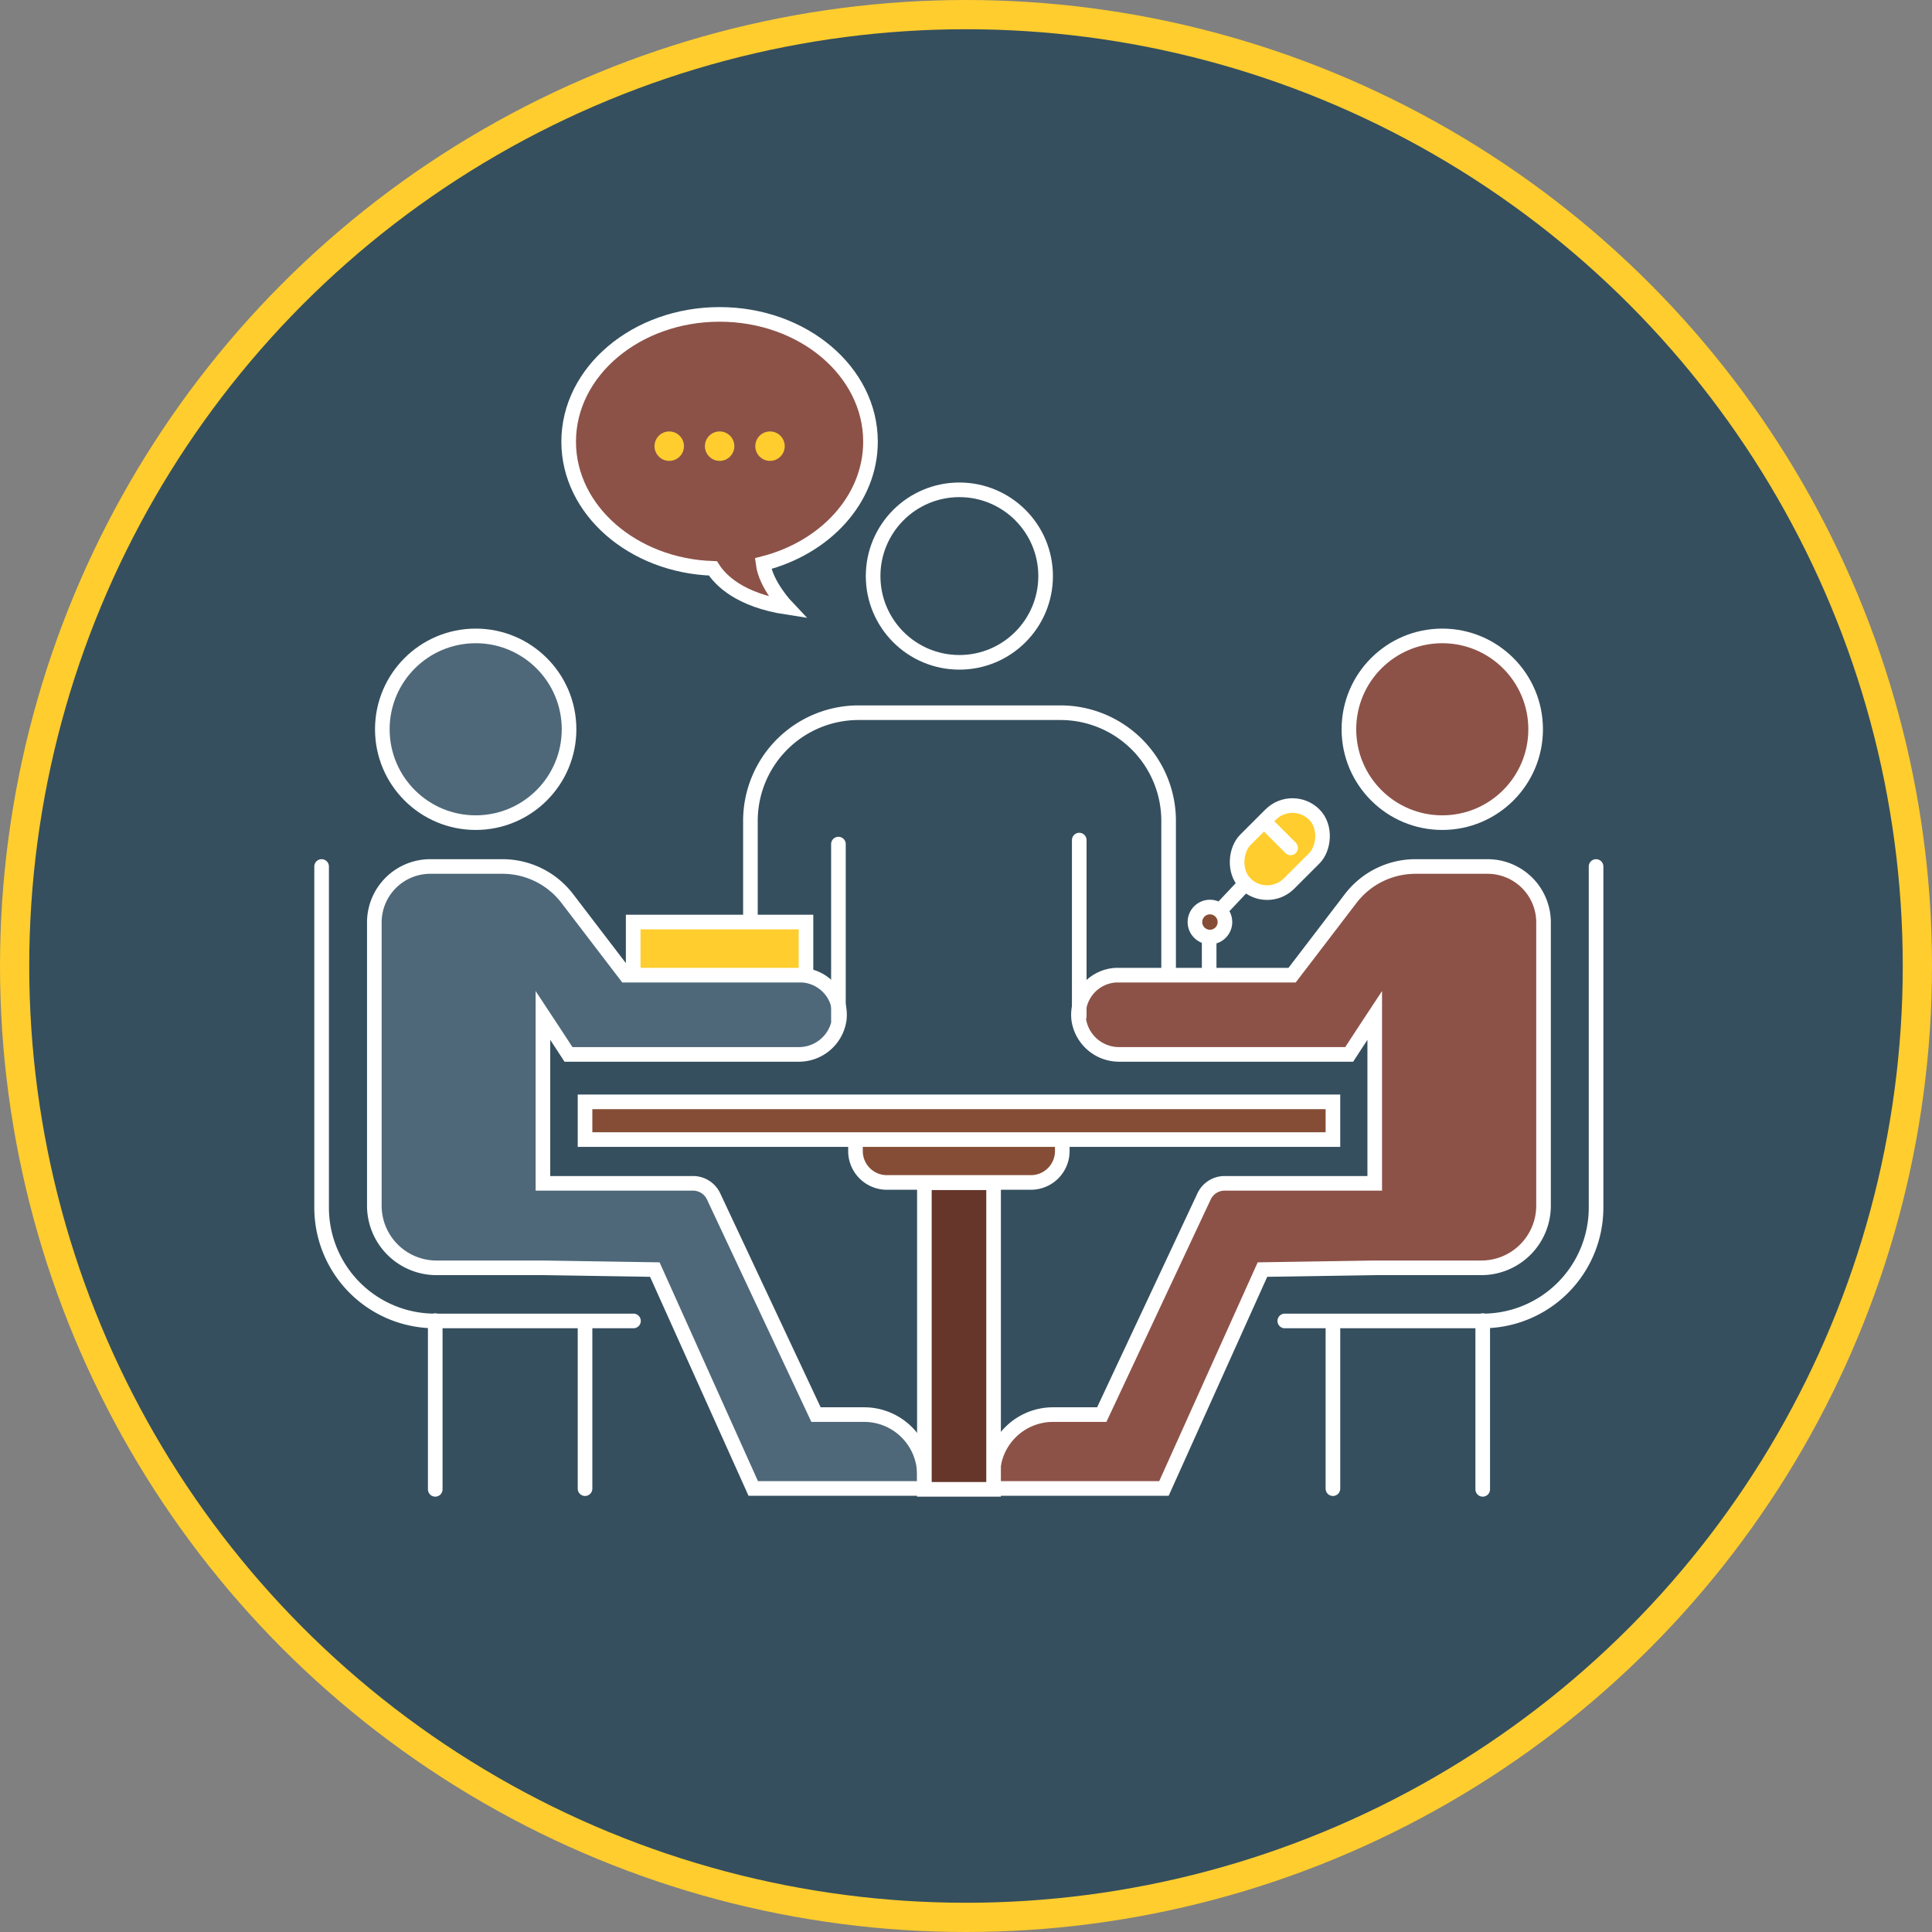 <svg xmlns="http://www.w3.org/2000/svg" viewBox="0 0 198.24 198.24"><rect x="0" y="0" width="198.24" height="198.24" fill="#808080" stroke="none"/><defs><style>.cls-1,.cls-8{fill:#354f5e;}.cls-1{stroke:#ffcd2e;stroke-width:3px;}.cls-1,.cls-10,.cls-11,.cls-3,.cls-4,.cls-5,.cls-6,.cls-7,.cls-8,.cls-9{stroke-miterlimit:10;}.cls-10,.cls-2,.cls-7{fill:#854d35;}.cls-3{fill:none;}.cls-10,.cls-11,.cls-3,.cls-4,.cls-5,.cls-6,.cls-7,.cls-8,.cls-9{stroke:#fff;stroke-width:1.5px;}.cls-10,.cls-11,.cls-3,.cls-4,.cls-5,.cls-9{stroke-linecap:round;}.cls-4{fill:#8c5248;}.cls-12,.cls-5{fill:#ffcd2e;}.cls-6{fill:#4e6879;}.cls-9{fill:#a9d844;}.cls-11{fill:#66362b;}</style></defs><g id="Layer_2" data-name="Layer 2"><g id="Header"><circle class="cls-1" cx="99.12" cy="99.12" r="97.62"/><path class="cls-2" d="M87.83,116.93H109a0,0,0,0,1,0,0v.26a4.17,4.17,0,0,1-4.17,4.17H92a4.17,4.17,0,0,1-4.17-4.17v-.26A0,0,0,0,1,87.83,116.93Z"/><path class="cls-3" d="M119.91,100.09V84.23a11.1,11.1,0,0,0-11.1-11.1H88.07A11.1,11.1,0,0,0,77,84.23v15.86"/><path class="cls-4" d="M152.65,88.91h-7.4a8.37,8.37,0,0,0-6.67,3.3l-6,7.85-18.07,0a4.07,4.07,0,0,0-3.82,4.57,4.18,4.18,0,0,0,4.2,3.56h23.55s1.3-2,2.62-4v17.23h-15.4a2.33,2.33,0,0,0-2.12,1.36l-10.49,22.37h-5a6.18,6.18,0,0,0-6.18,6.18v1.4h17.56l10.11-22.46,11.47-.18H152a6.38,6.38,0,0,0,6.38-6.38V94.65A5.74,5.74,0,0,0,152.65,88.91Z"/><circle class="cls-4" cx="147.99" cy="74.83" r="9.58"/><path class="cls-3" d="M163.77,88.91v35a11.63,11.63,0,0,1-11.63,11.63H131.83"/><line class="cls-3" x1="136.77" y1="135.71" x2="136.77" y2="152.75"/><line class="cls-3" x1="152.14" y1="135.51" x2="152.14" y2="152.82"/><rect class="cls-5" x="64.97" y="94.61" width="17.73" height="10.07"/><path class="cls-6" d="M44.16,88.91h7.39a8.37,8.37,0,0,1,6.67,3.3l6,7.85,18.07,0a4.07,4.07,0,0,1,3.82,4.57,4.18,4.18,0,0,1-4.2,3.56H58.33s-1.3-2-2.62-4v17.23h15.4a2.33,2.33,0,0,1,2.12,1.36l10.5,22.37h4.94a6.18,6.18,0,0,1,6.18,6.18v1.4H77.29l-10.1-22.46-11.48-.18H44.79a6.38,6.38,0,0,1-6.38-6.38V94.65A5.74,5.74,0,0,1,44.16,88.91Z"/><circle class="cls-6" cx="48.81" cy="74.83" r="9.58"/><path class="cls-3" d="M33,88.91v35a11.63,11.63,0,0,0,11.63,11.63H65"/><line class="cls-3" x1="60.03" y1="135.71" x2="60.03" y2="152.75"/><line class="cls-3" x1="44.66" y1="135.51" x2="44.66" y2="152.82"/><path class="cls-3" d="M87.83,114H109a0,0,0,0,1,0,0v4.11a3.22,3.22,0,0,1-3.22,3.22H91a3.22,3.22,0,0,1-3.22-3.22V114A0,0,0,0,1,87.83,114Z"/><rect class="cls-7" x="60.03" y="113.06" width="76.74" height="3.87"/><line class="cls-3" x1="86.03" y1="86.61" x2="86.03" y2="104.68"/><line class="cls-3" x1="110.74" y1="86.2" x2="110.74" y2="104.26"/><circle class="cls-8" cx="98.44" cy="59.11" r="8.85"/><rect class="cls-5" x="128.15" y="82.12" width="6.34" height="10.01" rx="3.17" transform="translate(100.07 -67.34) rotate(45)"/><line class="cls-9" x1="130.3" y1="84.87" x2="132.43" y2="87"/><line class="cls-9" x1="127.78" y1="90.67" x2="124.07" y2="94.61"/><line class="cls-9" x1="124.07" y1="94.61" x2="124.07" y2="99.32"/><circle class="cls-10" cx="124.15" cy="94.61" r="1.54"/><rect class="cls-11" x="94.85" y="121.36" width="7.1" height="31.46"/><path class="cls-4" d="M89.32,45.32c0-7.21-6.93-13.06-15.48-13.06S58.35,38.11,58.35,45.32c0,7,6.57,12.73,14.8,13,.77,1.21,2.76,3.26,7.61,4,0,0-2.18-2.29-2.46-4.49C84.67,56.21,89.32,51.23,89.32,45.32Z"/><circle class="cls-12" cx="68.67" cy="45.78" r="1.51"/><circle class="cls-12" cx="73.84" cy="45.78" r="1.51"/><circle class="cls-12" cx="79.01" cy="45.78" r="1.51"/></g></g></svg>
